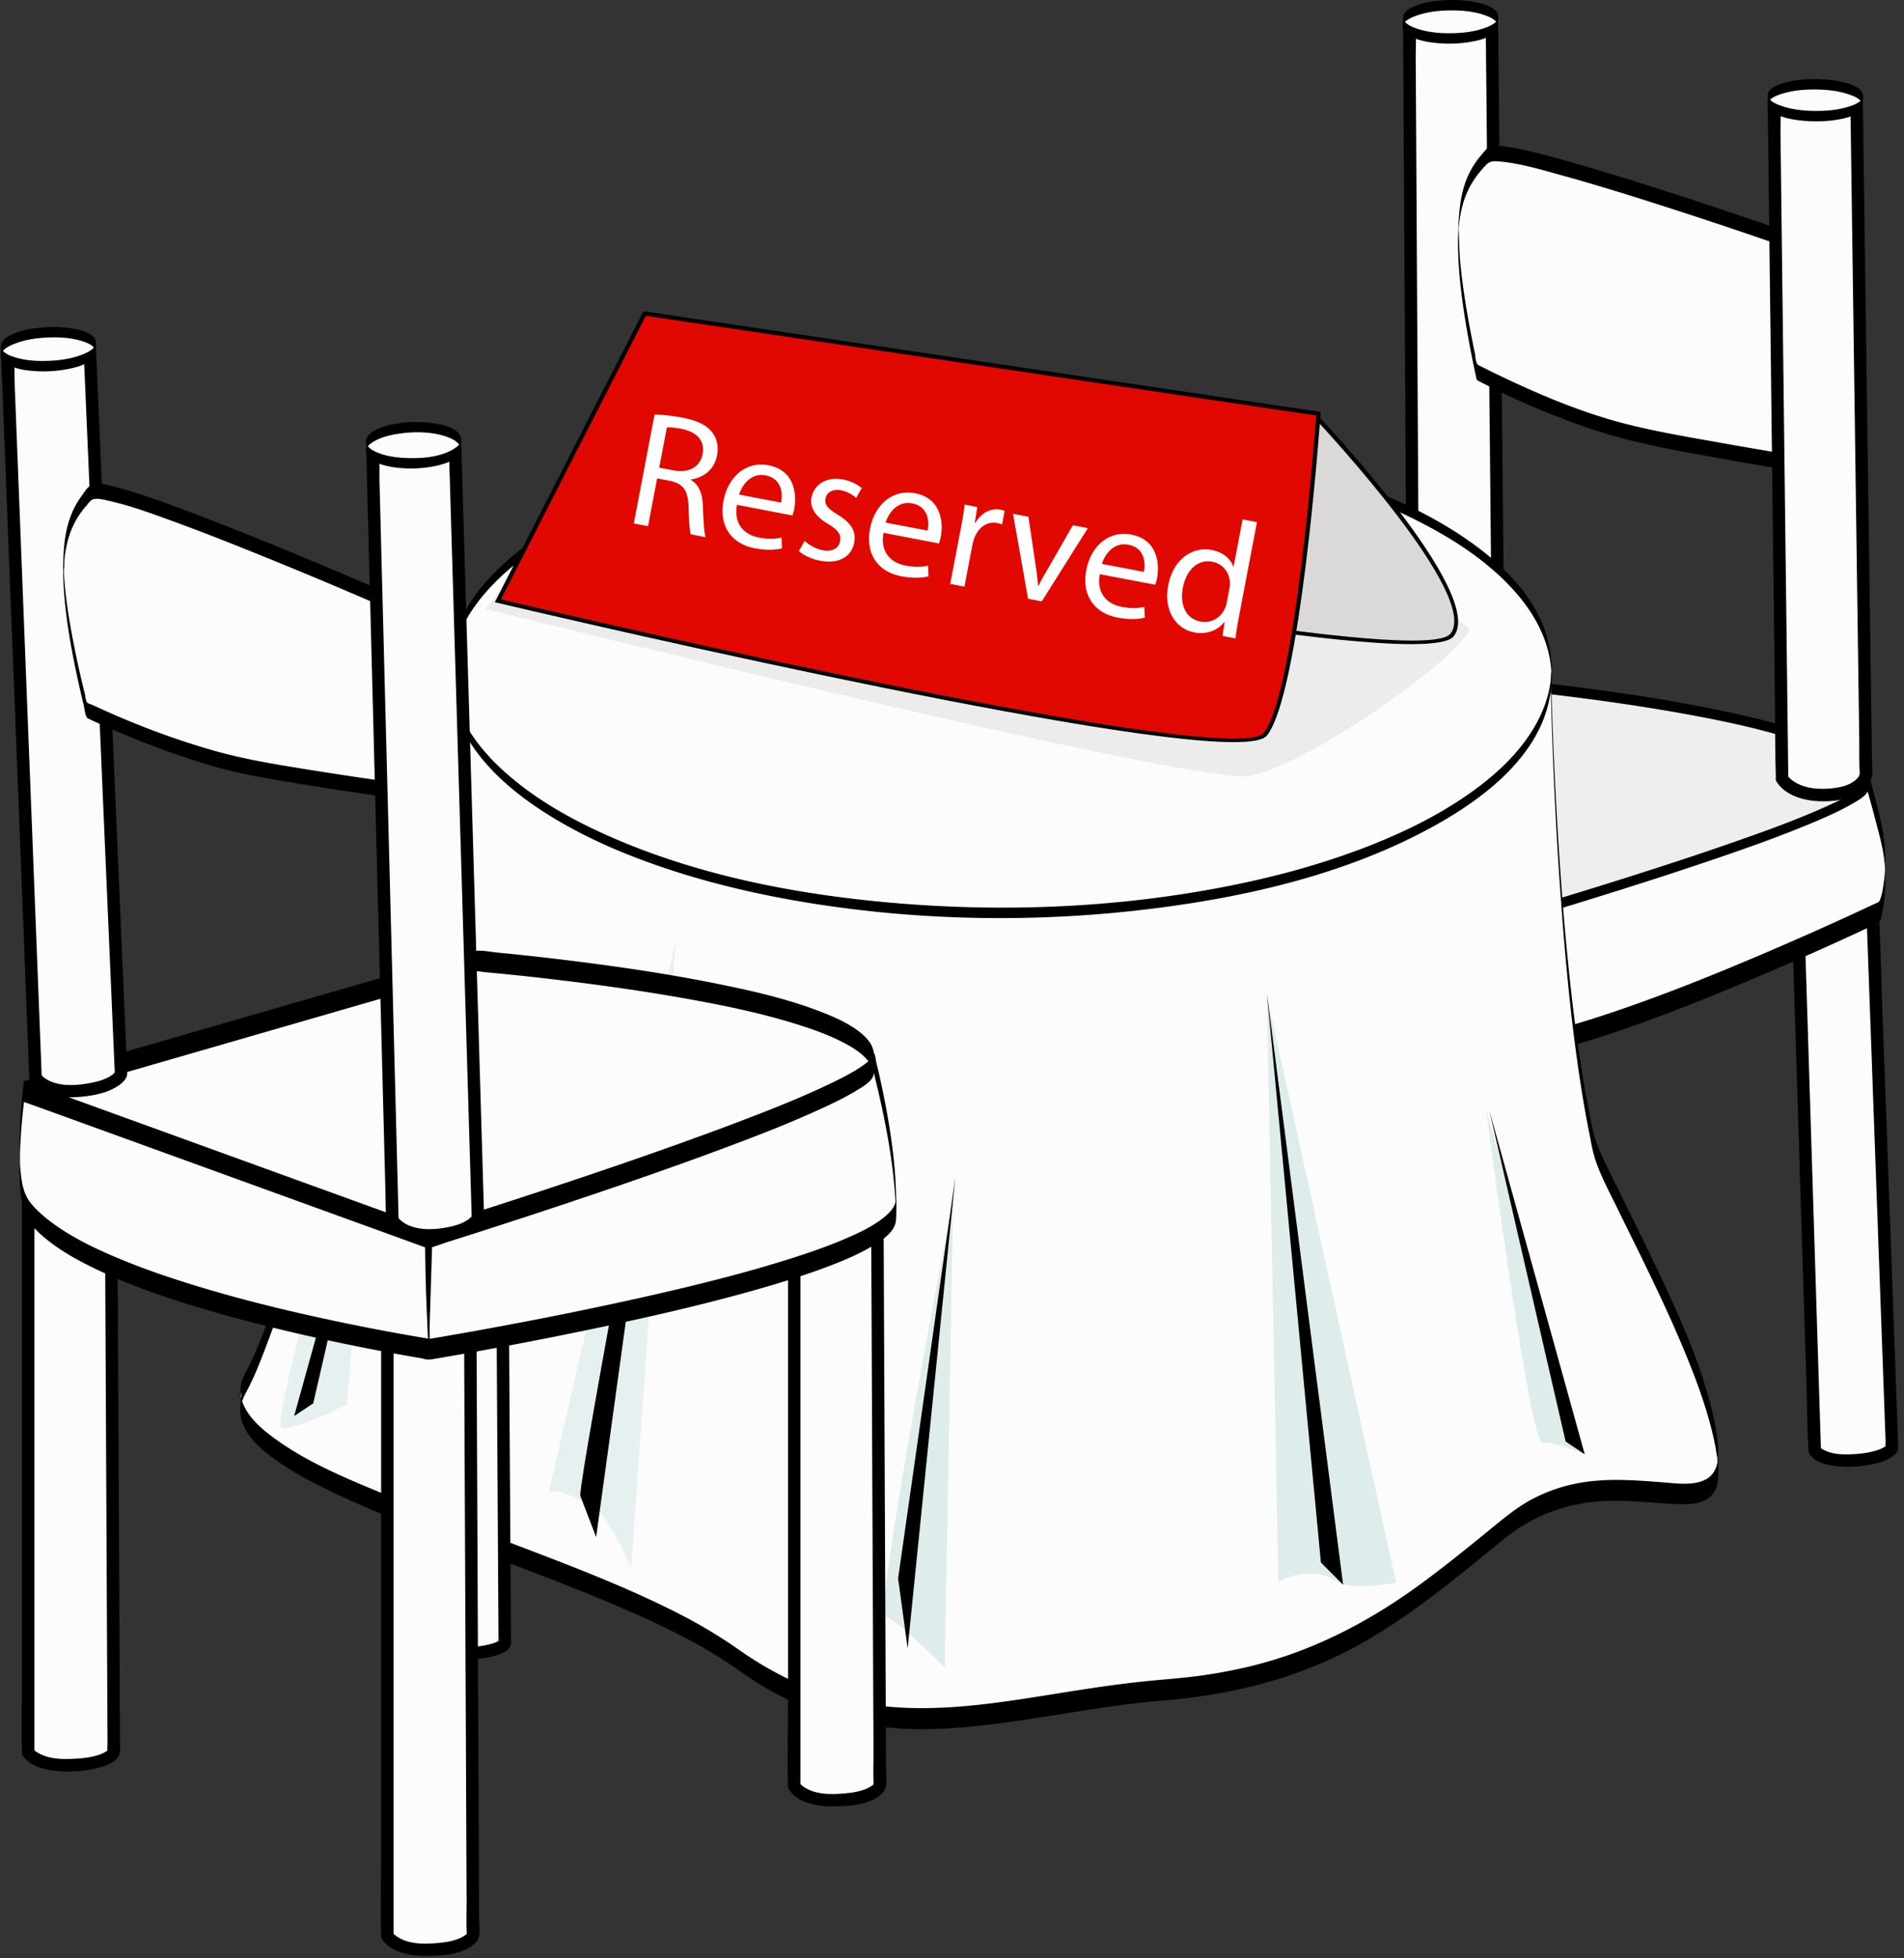 <svg xmlns="http://www.w3.org/2000/svg" width="284" height="292" fill="none"><rect width="100%" height="100%" fill="#333333" stroke="none"/><path fill="#FCFCFC" d="M270.685 216.31s1.27 1.687 5.541 1.451c5.256-.289 5.988-1.813 5.988-1.813l-2.862-78.884-11.131.598 2.462 78.648h.002Z"/><path fill="#000" d="M270.029 216.967c1.043 1.35 3.337 1.672 4.884 1.737a17.69 17.69 0 0 0 4.977-.514c.83-.207 1.688-.505 2.386-1.013.496-.362.861-.752.866-1.386.003-.452-.033-.907-.05-1.359l-.581-15.977c-.302-8.372-.608-16.744-.911-25.113l-.869-23.976c-.146-4.036-.199-8.089-.44-12.122a3.49 3.49 0 0 1-.006-.174c-.016-.482-.412-.957-.928-.929l-11.13.598c-.488.025-.945.404-.928.929.081 2.616.162 5.231.246 7.844.197 6.253.393 12.506.586 18.759l.71 22.685c.204 6.562.409 13.121.616 19.683.099 3.177.104 6.373.3 9.548 0 .042 0 .087.003.129.037 1.192 1.896 1.198 1.856 0-.081-2.616-.162-5.232-.246-7.845-.197-6.253-.393-12.506-.586-18.759l-.71-22.685c-.204-6.561-.409-13.12-.617-19.682l-.201-6.449c-.031-1 .07-2.111-.099-3.099-.005-.042 0-.087-.002-.129l-.928.929 11.13-.598-.928-.929.351 9.638c.269 7.448.541 14.897.81 22.343.306 8.4.608 16.802.914 25.202.222 6.085.44 12.167.662 18.251l.084 2.285c.011.328-.051.777.039 1.097.014.045.168-.446.174-.449-.056.037-.095.112-.152.155-.193.143.127-.065-.117.089a4.71 4.71 0 0 1-.909.455c-1.329.491-2.789.646-4.197.707-1.287.056-2.689-.003-3.875-.569-.485-.233-.602-.27-.872-.618-.308-.401-.986-.32-1.312 0-.395.387-.305.921 0 1.314v-.003Z"/><path fill="#FCFCFC" d="M278.418 115.906s2.473 8.535 2.686 11.232c.474 6.012-.791 8.86-.791 8.86s-56.915 27.165-61.922 19.104c-5.008-8.06-8.7-20.294-8.7-20.294l68.727-18.902Z"/><path fill="#000" d="M278.418 117.456a178.7 178.7 0 0 1 1.242 4.518c.566 2.164 1.217 4.384 1.438 6.618.048.491.059.985.087 1.476.068 1.151.059-1.788 0-.73-.011.186-.017.368-.028.553a21.451 21.451 0 0 1-.246 2.232c-.115.682-.23 1.445-.508 2.085-.135.311-.252.314-.572.466a486.668 486.668 0 0 1-14.588 6.573c-7.959 3.438-16.003 6.724-24.215 9.517-3.684 1.251-7.41 2.419-11.204 3.283-2.672.609-5.529 1.207-8.285.946-.844-.079-1.744-.25-2.456-.735-.35-.239-.589-.539-.81-.896-.844-1.364-1.604-2.784-2.319-4.218-2.397-4.81-4.34-9.87-5.98-14.987-.095-.3-.194-.6-.283-.901v3.099c2.282-.629 4.564-1.255 6.844-1.883 5.478-1.507 10.956-3.015 16.435-4.519 6.6-1.816 13.2-3.632 19.8-5.445 5.728-1.574 11.456-3.151 17.184-4.726l5.663-1.557c.583-.16 1.169-.32 1.752-.483.25-.068.71-.104.926-.256.028-.019.087-.025.123-.033.079-.023.017-1.418.017-1.549 0-.127-.073-1.533-.017-1.55-2.282.629-4.564 1.255-6.844 1.884-5.478 1.507-10.957 3.014-16.435 4.518-6.6 1.816-13.2 3.632-19.8 5.445-5.728 1.574-11.456 3.151-17.184 4.726l-5.663 1.558-1.753.482c-.249.068-.709.104-.925.256-.028.019-.087.025-.123.033-.107.028-.076 2.843 0 3.099 1.219 4.033 2.722 8.007 4.399 11.871a80.383 80.383 0 0 0 2.181 4.642c.667 1.303 1.329 2.714 2.198 3.896.465.634 1.2.963 1.946 1.145 2.47.609 5.257.079 7.702-.401 3.785-.744 7.5-1.861 11.161-3.062 8.425-2.768 16.665-6.11 24.813-9.607a485.476 485.476 0 0 0 15.591-6.997c.233-.109.522-.188.668-.384.317-.43.39-1.305.485-1.808.252-1.299.35-2.627.376-3.948.061-3.031.047-6.004-.609-8.97-.519-2.344-1.144-4.665-1.789-6.974-.131-.469-.263-.938-.398-1.406.124.421-.017 1.105-.017 1.549 0 .468-.117 1.094.017 1.549l.003.006Z"/><path fill="#EFEEED" d="M278.732 116.697c.715 5.257-69.857 24.998-69.857 24.998l-56.899-20.726 67.329-19.461s58.003 4.746 59.424 15.189h.003Z"/><path fill="#000" d="M278.732 117.472c.003.037.065-1.468 0-1.367-.017.026-.005.07-.022.096-.037.056-.051.137-.082.199a1.931 1.931 0 0 1-.316.429c-.334.368-.749.663-1.158.938-1.363.915-2.866 1.625-4.355 2.304-4.724 2.153-9.636 3.907-14.534 5.613-6.05 2.108-12.146 4.078-18.261 5.992a1096.354 1096.354 0 0 1-17.354 5.265 1250.394 1250.394 0 0 1-11.557 3.351c-.48.138-.959.272-1.442.407-.213.062-.493.196-.717.202-.396.008-.903-.292-1.273-.427l-11.187-4.075c-5.834-2.124-11.669-4.249-17.501-6.376-5.655-2.06-11.307-4.12-16.962-6.177-3.191-1.162-6.384-2.324-9.575-3.489l-.46-.168v1.549l5.768-1.667 14.085-4.072c5.939-1.715 11.874-3.433 17.812-5.148 5.571-1.61 11.142-3.219 16.711-4.83l11.013-3.182c.605-.174 1.281-.48 1.912-.553.459-.053.998.076 1.455.118 3.886.353 7.769.774 11.644 1.243 6.005.727 11.999 1.575 17.955 2.63 5.865 1.041 11.747 2.237 17.427 4.052 2.204.705 4.402 1.505 6.457 2.58 1.411.738 2.899 1.639 3.839 2.958.339.477.588 1.013.673 1.597-.073-.503.072-1.042 0-1.55-.194-1.335-1.217-2.365-2.246-3.146-1.598-1.212-3.471-2.054-5.327-2.787-5.238-2.065-10.809-3.311-16.315-4.409-6.115-1.218-12.28-2.163-18.46-2.972-4.578-.6-9.165-1.125-13.763-1.569-1.295-.126-2.686-.485-3.953-.117-2.984.861-5.967 1.723-8.95 2.587l-15.759 4.555c-5.998 1.735-11.995 3.466-17.995 5.201l-15.398 4.451-8.206 2.371-.381.11c-.034.008-.043 1.535 0 1.549l6.936 2.526 16.09 5.86c6.054 2.206 12.11 4.412 18.163 6.615l13.127 4.782 1.69.615c.247.09.561.272.828.3.356.04.818-.188 1.16-.286 3.415-.965 6.822-1.951 10.228-2.947 5.636-1.65 11.263-3.337 16.876-5.074 6.26-1.937 12.502-3.929 18.703-6.045 5.221-1.783 10.441-3.621 15.51-5.804 1.702-.733 3.404-1.502 5.008-2.436.782-.458 1.94-1.056 2.347-1.928.263-.565.162-1.412.092-2.002.059.508-.059 1.039 0 1.55v.008Z"/><path fill="#FCFCFC" d="M210.824 110.071s1.359 2.313 6.089 2.13c5.821-.224 6.673-2.256 6.673-2.256L222.54 3.569l-12.325.457.611 106.045h-.002Z"/><path fill="#000" d="M210.005 110.512c1.41 2.343 4.881 2.731 7.301 2.596 1.8-.101 3.684-.345 5.313-1.167.644-.326 1.334-.795 1.713-1.432.227-.384.176-.777.171-1.201-.009-.786-.017-1.572-.023-2.358-.031-3.025-.059-6.048-.089-9.073-.045-4.493-.09-8.987-.132-13.483l-.16-16.23-.171-17.322c-.056-5.56-.109-11.122-.165-16.682l-.143-14.54c-.034-3.556-.071-7.11-.104-10.665-.017-1.71-.006-3.421-.051-5.128v-.222c-.005-.474-.375-.98-.897-.96l-12.325.458c-.485.017-.962.368-.959.898l.017 2.82c.014 2.577.031 5.15.045 7.727.022 3.792.045 7.583.064 11.378l.082 13.954c.028 5.071.059 10.14.087 15.211.03 5.145.058 10.29.089 15.434.028 4.773.056 9.547.082 14.321.022 4.056.047 8.111.07 12.166l.05 8.709c.009 1.384-.014 2.77.025 4.154v.18c.006 1.192 1.862 1.26 1.856.061l-.016-2.82c-.014-2.577-.031-5.15-.045-7.727-.023-3.791-.045-7.583-.065-11.377-.028-4.65-.053-9.301-.081-13.954-.028-5.072-.059-10.14-.087-15.212-.031-5.144-.059-10.289-.09-15.433-.028-4.774-.056-9.548-.081-14.322-.022-4.055-.048-8.11-.07-12.166l-.051-8.709c-.008-1.358.121-2.798-.025-4.154-.005-.058 0-.12 0-.18l-.959.899 12.326-.458-.898-.96.034 3.405c.031 3.053.059 6.11.09 9.163.045 4.451.087 8.903.131 13.354.054 5.324.104 10.645.157 15.969l.169 17.016.162 16.489.143 14.391c.037 3.573.07 7.149.107 10.721l.053 5.482c0 .067-.039.308.003.367.028.039.148-.57.101-.365-.011.051-.182.244-.076.115.081-.101-.205.191-.277.256-.199.168-.721.457-1.133.623-.76.303-1.581.466-2.389.584-1.904.28-4.085.378-5.874-.461-.437-.205-.83-.466-1.102-.729-.106-.104-.199-.214-.294-.326-.081-.095.132.208.031.042-.614-1.021-2.251-.146-1.635.884l-.005-.011Z"/><path fill="#FCFCFC" d="M216.399 5.72c3.928-.04 7.101-1.183 7.087-2.552-.015-1.368-3.211-2.444-7.139-2.403-3.928.041-7.101 1.184-7.086 2.552.014 1.369 3.21 2.445 7.138 2.404Z"/><path fill="#000" d="M209.234 4.097c.047.81.939 1.268 1.592 1.543 1.169.491 2.468.699 3.724.8 1.598.13 3.224.076 4.805-.196 1.096-.188 2.274-.466 3.219-1.078.729-.472.877-.954.908-1.777.028-.788.121-1.395-.538-1.939-.822-.676-1.988-.957-3.006-1.15-1.511-.29-3.07-.354-4.606-.259-1.506.093-3.081.32-4.472.935-.735.325-1.542.797-1.584 1.68-.017.354-.028.708-.039 1.059 0 .07-.012.556 0 .278.044-.957 1.519-1.485 2.243-1.73 1.589-.535 3.311-.706 4.979-.712 1.668-.006 3.336.149 4.901.676.779.264 2.035.75 2.094 1.732l.045-1.443c-.045.958-1.52 1.485-2.243 1.73-1.59.535-3.311.707-4.979.712-1.668.006-3.337-.149-4.901-.676-.78-.264-2.036-.75-2.095-1.732.031.511-.081 1.033-.05 1.55l.003-.003Z"/><path fill="#FCFCFC" d="M265.036 35.207s-40.878-14.215-43-12.105c-2.123 2.11-4.674 5.016-4.523 12.99.152 7.972 2.804 19.42 2.804 19.42s10.074 5.383 21.218 8.614c5.314 1.54 24.435 4.675 24.435 4.675l-.937-33.588.003-.006Z"/><path fill="#000" d="M265.075 34.045a755.156 755.156 0 0 0-16.693-5.57c-4.444-1.43-8.899-2.821-13.388-4.101-3.373-.963-6.793-1.97-10.27-2.492-.701-.104-1.774-.365-2.459-.056-.507.23-.956.89-1.312 1.3a12.629 12.629 0 0 0-1.721 2.539c-1.422 2.804-1.635 5.95-1.73 9.04-.107 3.5.193 6.971.67 10.437.409 2.972.937 5.928 1.536 8.869.16.786.326 1.569.502 2.352.07.317.073.309.362.46 5.232 2.725 10.71 5.05 16.281 6.977 5.016 1.735 10.124 2.782 15.331 3.752 4.332.806 8.672 1.561 13.018 2.282.243.04.487.082.731.12-.028-.005.084-2.079.079-2.28-.107-3.776-.21-7.548-.317-11.322l-.505-18.13c-.039-1.381-.075-2.76-.115-4.14.017.553-.101 1.535-.081 2.24.107 3.774.21 7.546.317 11.321l.505 18.13.114 4.14c.026-.76.054-1.521.079-2.282a727.84 727.84 0 0 1-9.533-1.636c-4.69-.836-9.429-1.622-14.046-2.807-6.564-1.684-12.953-4.395-19.049-7.328a106.91 106.91 0 0 1-2.408-1.195c-.205-.107-.51-.2-.631-.385-.255-.39-.269-1.215-.364-1.664-.247-1.173-.48-2.346-.701-3.525-.603-3.222-1.119-6.466-1.444-9.73-.18-1.81-.166-3.615-.286-5.422.073 1.097.003.334.031.042a20.224 20.224 0 0 1 .269-1.988c.14-.763.328-1.52.577-2.256.668-1.984 1.8-3.673 3.255-5.158.586-.598 1.158-.57 1.974-.5 3.07.267 6.135 1.196 9.093 2.007 4.351 1.193 8.666 2.52 12.967 3.881a749.738 749.738 0 0 1 18.959 6.284l.325.113c-.202-.07.311-2.243.078-2.322v.003Z"/><path fill="#FCFCFC" d="M265.821 116.122s1.511 2.52 6.244 2.425c5.823-.118 6.266-2.958 6.266-2.958l-1.396-100.236-12.331.23 1.217 100.539Z"/><path fill="#000" d="M265.002 116.563c1.27 2.071 4.119 2.832 6.37 2.908 2.546.084 6.236-.362 7.576-2.928.516-.987.292-2.222.275-3.294l-.115-8.232-.177-12.587-.213-15.333-.23-16.468-.221-15.995-.194-13.909-.143-10.218c-.022-1.637-.019-3.279-.067-4.915 0-.07 0-.14-.003-.21-.005-.483-.376-.968-.897-.96-4.11.076-8.22.151-12.331.23-.485.009-.964.373-.959.898.04 3.346.082 6.688.121 10.034.098 8.026.193 16.056.292 24.082.117 9.677.232 19.354.35 29.031l.303 25.071c.047 4.047.008 8.108.146 12.155v.166c.014 1.193 1.87 1.26 1.856.061-.04-3.345-.082-6.687-.121-10.033-.098-8.027-.193-16.056-.291-24.083-.118-9.677-.233-19.354-.351-29.03l-.303-25.071-.101-8.252c-.014-1.268.115-2.64-.047-3.904-.006-.053 0-.112 0-.165l-.959.898c4.11-.076 8.22-.152 12.331-.23l-.898-.96c.014 1.089.031 2.175.045 3.264.042 2.925.081 5.849.124 8.773l.176 12.764c.07 5.078.14 10.157.213 15.234.076 5.395.152 10.789.225 16.183l.218 15.613.188 13.519c.045 3.3.093 6.603.137 9.904.023 1.586-.036 3.194.068 4.777.003.056.003.364.022.084.023-.306-.129.297-.07.171.056-.115-.132.211-.179.283-.096.141-.101.149-.312.346-.964.906-2.444 1.204-3.72 1.322-1.775.165-3.732.056-5.305-.873-.401-.239-.681-.444-.975-.755-.087-.093-.166-.191-.25-.286-.092-.11.126.199.025.033-.622-1.016-2.259-.14-1.634.884l.005.003Z"/><path fill="#FCFCFC" d="M277.888 15c.01-1.312-3.166-2.399-7.095-2.428-3.928-.03-7.12 1.009-7.13 2.32-.01 1.312 3.167 2.399 7.095 2.428 3.928.03 7.121-1.01 7.13-2.32Z"/><path fill="#000" d="M263.634 15.665c.037.766.883 1.204 1.497 1.473 1.186.52 2.51.741 3.791.865 1.559.148 3.143.126 4.693-.09 1.133-.16 2.353-.401 3.348-.996.648-.388.886-.795.917-1.527.033-.789.179-1.496-.474-2.055-.791-.676-1.937-.965-2.93-1.173-1.458-.306-2.963-.401-4.452-.356-1.489.045-3.135.222-4.581.766-.701.264-1.705.705-1.758 1.572-.028.466-.023 1.128-.045 1.493.061-.994 1.502-1.457 2.271-1.693 1.603-.488 3.322-.623 4.988-.6 1.64.022 3.33.196 4.889.73.752.258 2.024.735 2.069 1.695l.048-1.521c-.062.993-1.503 1.456-2.271 1.692-1.604.488-3.322.623-4.988.6-1.64-.022-3.331-.196-4.889-.73-.752-.257-2.025-.735-2.07-1.694.026.513-.075 1.033-.05 1.549h-.003Z"/><path fill="#FCFCFC" d="M231.318 100.72s.791 45.881 6.48 70.085c1.214 5.164 18.016 33.223 18.49 46.987.393 11.422-16.595-2.375-31.769 9.966-15.173 12.34-26.551 22.306-50.733 24.206-24.182 1.897-42.198 10.917-64.008-4.746-21.81-15.663-81.238-26.738-73.177-40.975 3.563-6.295 7.853-22.585 17.702-44.93 14.224-32.275 9.956-59.802 9.956-59.802l167.057-.791h.002Z"/><path fill="#000" d="M231.31 102.056c.059 3.412.177 6.825.308 10.235a628.04 628.04 0 0 0 1.324 23.437c.684 9.009 1.559 18.024 2.989 26.952.322 2.02.678 4.038 1.079 6.048.283 1.411.51 2.879.967 4.246.769 2.301 1.94 4.493 3.006 6.666 3.586 7.319 7.292 14.585 10.396 22.129 1.534 3.724 2.952 7.524 3.934 11.437.406 1.619.74 3.267.894 4.931.034.362.053.724.073 1.086-.177-3.233.135-2.422-.112-1.156-.115.589-.325 1.17-.696 1.647-1.592 2.06-5.181 1.485-7.407 1.316-4.172-.32-8.344-.662-12.493.09a24.131 24.131 0 0 0-7.071 2.436c-2.333 1.244-4.326 2.939-6.367 4.6-3.553 2.894-7.111 5.784-10.826 8.465-7.471 5.385-15.619 9.576-24.597 11.782a75.545 75.545 0 0 1-7.898 1.484c-2.859.387-5.742.559-8.61.867-5.316.57-10.587 1.465-15.866 2.296-9.634 1.513-19.517 2.711-29.089.154-5.357-1.431-10.354-3.94-14.887-7.114a75.075 75.075 0 0 0-8.636-5.234c-7.012-3.626-14.391-6.525-21.754-9.349-7.573-2.905-15.204-5.655-22.704-8.745-5.745-2.369-11.762-4.841-16.758-8.613-1.59-1.199-3.19-2.622-4.074-4.443a5.873 5.873 0 0 1-.42-1.134c-.376-1.476.258-1.889-.146 1.583.098-.85.325-1.597.737-2.352 1.307-2.397 2.291-4.948 3.25-7.499 1.452-3.862 2.81-7.76 4.214-11.639 1.856-5.119 3.77-10.218 5.803-15.27 2.434-6.045 5.232-11.945 7.467-18.066a124.625 124.625 0 0 0 7.093-32.003c.586-6.822.704-13.783.13-20.611a39.02 39.02 0 0 0-.3-2.742v3.099c1.493-.009 2.988-.014 4.485-.023l12.154-.059 18.025-.084 21.922-.104c8.002-.036 16.004-.076 24.006-.112l24.227-.115 22.592-.107c6.364-.031 12.732-.059 19.096-.09l13.772-.064 4.267-.02c.735-.003 1.5.056 2.232-.011.092-.008.188 0 .277 0 .029 0 .02-3.098 0-3.098l-4.485.022-12.155.059-18.025.084-21.922.104c-8.002.037-16.003.076-24.005.112l-24.227.115c-7.531.037-15.062.07-22.592.107-6.365.03-12.732.059-19.096.09l-13.772.064-4.267.02c-.735.003-1.5-.056-2.232.011-.093.009-.188 0-.278 0-.011 0-.042 2.832 0 3.099.149.962.233 1.939.314 2.913.096 1.173.163 2.349.208 3.525a85.6 85.6 0 0 1 .058 2.248c.006.48-.061.269.003-.023-.07.32-.008.733-.014 1.058-.196 9.826-1.676 19.641-4.23 29.124a126.538 126.538 0 0 1-6.36 18.001 370.087 370.087 0 0 0-7.02 17.151c-1.76 4.614-3.432 9.261-5.097 13.909-1.194 3.331-2.366 6.68-3.729 9.946-.477 1.143-.978 2.279-1.564 3.371-.415.772-.805 1.518-.928 2.4-.113.808-.062 1.644-.062 2.455 0 .699-.034 1.415.084 2.108.137.811.474 1.574.908 2.265 1.144 1.816 2.897 3.216 4.638 4.423 2.42 1.675 5.038 3.053 7.685 4.333 6.838 3.304 13.982 5.961 21.078 8.644 7.699 2.911 15.429 5.757 22.982 9.037 3.437 1.494 6.838 3.074 10.133 4.861a69.56 69.56 0 0 1 4.292 2.518c1.859 1.19 3.614 2.526 5.495 3.685 4.542 2.795 9.513 4.855 14.748 5.905 4.749.951 9.617 1.066 14.439.727 10.475-.744 20.736-3.253 31.205-4.104 10.099-.822 19.896-3.23 28.828-8.11 7.985-4.362 14.958-10.264 21.992-15.975 4.049-3.287 8.832-5.175 14.025-5.596 3.936-.318 7.814.249 11.736.398 2.333.087 5.257-.039 5.98-2.742.216-.803.213-1.642.216-2.47.009-1.178.028-2.363-.059-3.539-.12-1.633-.42-3.25-.799-4.838-1.923-8.086-5.557-15.784-9.131-23.247-1.669-3.483-3.401-6.937-5.103-10.404-1.11-2.259-2.308-4.529-3.157-6.906-.463-1.3-.684-2.695-.959-4.042a150.942 150.942 0 0 1-1.091-6.009c-.712-4.383-1.278-8.79-1.76-13.204-.976-8.894-1.629-17.825-2.117-26.758a656.097 656.097 0 0 1-.746-18.181 263.17 263.17 0 0 1-.059-2.534c-.011-.59-.02.502-.022.556-.006.707-.006 1.414.005 2.119l.003-.014Z"/><path fill="#C2DBDC" d="m221.677 165.584 14.699 51.259s-4.424-1.897-6.322-1.74c-1.895.157-8.377-49.519-8.377-49.519Z" opacity=".51"/><path fill="#C2DBDC" d="m56.202 156.25-4.455 53.142s-7.94 4.022-9.771 3.497c-1.828-.528 14.223-56.639 14.223-56.639h.003Z" opacity=".36"/><path fill="#C2DBDC" d="m188.963 148.499 19.281 87.488s-6.751 1.336-8.851-.211c-3.132-2.304-8.835-.581-8.692.528l-1.738-87.805Z" opacity=".51"/><path fill="#C2DBDC" d="m100.772 140.43-6.64 93.342s-2.957-6.996-5.057-8.543c-3.132-2.304-7.413-3.64-7.27-2.531l18.967-82.268Z" opacity=".36"/><path fill="#C2DBDC" d="m142.18 178.716-1.264 69.928s-7.021-7.067-8.852-7.595c-1.828-.527 10.116-62.333 10.116-62.333Z" opacity=".51"/><path fill="#000" d="m233.531 214.946-11.378-49.362 14.224 51.259-2.846-1.897ZM46.72 209.249l11.377-49.359-14.223 51.259 2.845-1.9Zm153.62 27.055-11.377-88.28 8.061 84.957 3.316 3.323Zm-66.378-.949 8.535-59.804-7.113 70.245-1.422-10.441Zm-47.416-12.34c0-3.797 13.593-75.308 13.593-75.308l-11.22 81.477-2.373-6.169Z"/><path fill="#FCFCFC" d="M62.53 245.108s1.345 1.572 6.078 1.479c5.82-.112 6.684-1.479 6.684-1.479l-.443-71.929-12.328.228.008 71.701Z"/><path fill="#000" d="M61.873 245.764c.878 1.002 2.552 1.381 3.788 1.566 1.683.253 3.393.228 5.08.076 1.15-.104 2.333-.255 3.43-.631.782-.27 1.95-.707 2.046-1.673.026-.255-.003-.528-.005-.783l-.085-13.772-.142-23.184c-.045-7.502-.093-15.004-.138-22.509-.022-3.831.076-7.684-.07-11.512v-.166c-.003-.497-.423-.937-.928-.929l-12.328.228a.942.942 0 0 0-.928.928v62.861c0 2.897-.112 5.821 0 8.715v.126c0 1.195 1.856 1.198 1.856 0v-68.78c0-.904.115-1.897 0-2.795-.005-.042 0-.084 0-.127l-.928.929 12.328-.227-.928-.929c.02 3.048.036 6.096.056 9.144.042 7.013.087 14.027.129 21.038a1525935.258 1525935.258 0 0 1 .241 39.398l.011 1.762c0 .39-.143.949.124.129.098-.303.106-.202.075-.109-.016.048-.193.126-.039.042.154-.084-.073.048-.118.073-.129.067-.252.143-.387.205-.569.261-1.657.491-2.439.598-2.41.331-5.517.583-7.763-.584-.126-.065-.645-.413-.438-.253a1.266 1.266 0 0 1-.185-.168c-.79-.901-2.1.418-1.312 1.313h-.003Z"/><path fill="#FCFCFC" d="M57.788 288.662s1.346 2.192 6.079 2.063c5.82-.157 6.684-2.063 6.684-2.063l-.443-100.297-12.328.317.008 99.98Z"/><path fill="#000" d="M56.986 289.131c1.273 2.029 4.313 2.526 6.472 2.529 2.355 0 5.93-.177 7.623-2.155.706-.826.39-2.397.384-3.394-.011-2.778-.025-5.559-.037-8.338-.02-4.224-.036-8.447-.056-12.671l-.067-15.296-.073-16.39c-.022-5.324-.047-10.645-.07-15.969-.02-4.603-.04-9.208-.062-13.811l-.044-10.149c-.009-1.633.025-3.275-.023-4.908v-.211c0-.494-.423-.943-.928-.929-4.11.107-8.218.211-12.328.317-.502.014-.928.416-.928.929v87.719c0 4.024-.134 8.074 0 12.096v.165c0 1.196 1.856 1.199 1.856 0v-95.893c0-1.277.143-2.65 0-3.921-.005-.053 0-.112 0-.166l-.928.929c4.11-.106 8.218-.21 12.328-.317l-.928-.929c.006 1.086.008 2.173.014 3.259.014 2.904.025 5.806.04 8.711l.055 12.736.068 15.214c.022 5.367.047 10.733.07 16.099.022 5.209.045 10.418.07 15.624l.059 13.558c.014 3.312.028 6.626.045 9.938.008 1.625-.076 3.281.022 4.903.003.056-.028.202 0 .253.022.036.174-.621.107-.43-.068.191-.006.014 0 .006-.29.292-.25.266-.547.449-1.16.71-2.633.926-3.965 1.038-1.802.152-3.813.194-5.47-.659-.409-.211-.698-.402-.959-.657-.084-.081-.16-.171-.238-.258-.095-.104.137.202.04.045-.634-1.011-2.244-.079-1.604.937l.002-.003Z"/><path fill="#FCFCFC" d="M4.212 261.347s1.346 1.97 6.079 1.852c5.82-.143 6.684-1.852 6.684-1.852l-.443-90.065-12.328.284.008 89.781Z"/><path fill="#000" d="M3.41 261.815c1.178 1.681 3.673 2.17 5.56 2.29 1.85.121 3.824-.033 5.627-.485.928-.233 1.884-.578 2.63-1.196.923-.763.673-1.877.668-2.961-.031-6.168-.062-12.334-.09-18.503-.048-9.531-.093-19.059-.14-28.59l-.135-27.165c-.023-4.569.076-9.157-.067-13.726v-.2c0-.494-.424-.94-.928-.929-4.11.096-8.218.188-12.328.284a.942.942 0 0 0-.928.929v78.701c0 3.634-.124 7.294 0 10.928v.155c0 1.195 1.856 1.198 1.856 0v-86.111c0-1.145.129-2.377 0-3.519-.006-.05 0-.104 0-.154l-.928.929c4.11-.096 8.217-.188 12.328-.284l-.928-.929c.016 3.649.036 7.294.053 10.943.042 8.464.084 16.932.123 25.396.048 9.571.093 19.141.14 28.711.034 6.96.068 13.921.104 20.881.006.889.009 1.779.014 2.669 0 .432-.064.926.006 1.353.061.378.134-.559.09-.298.036-.208.168-.137.014-.031-.05.034-.315.264-.101.104a4.088 4.088 0 0 1-.847.477c-1.433.601-3.087.727-4.62.78-1.534.054-3.23-.025-4.638-.749a6.494 6.494 0 0 1-.488-.283c-.238-.152-.146-.09-.28-.214-.112-.104-.407-.485-.163-.14-.681-.974-2.29-.045-1.604.937Z"/><path fill="#FCFCFC" d="M118.481 266.356s1.345 2.192 6.078 2.063c5.821-.158 6.684-2.063 6.684-2.063l-.443-100.297-12.328.317.009 99.98Z"/><path fill="#000" d="M117.679 266.825c1.273 2.029 4.312 2.526 6.471 2.528 2.355 0 5.929-.176 7.623-2.155.706-.825.39-2.397.384-3.393l-.036-8.338-.057-12.672-.067-15.296c-.025-5.464-.047-10.925-.073-16.39-.022-5.324-.047-10.645-.07-15.969-.019-4.603-.039-9.208-.061-13.811-.014-3.382-.031-6.764-.045-10.148-.009-1.634.025-3.275-.023-4.909v-.21c0-.494-.423-.943-.928-.929-4.11.106-8.217.21-12.328.317-.502.014-.928.415-.928.929v87.718c0 4.025-.134 8.074 0 12.096v.166c0 1.195 1.856 1.198 1.856 0v-95.894c0-1.277.143-2.649 0-3.921-.005-.053 0-.112 0-.165l-.928.929c4.111-.107 8.218-.211 12.328-.317l-.928-.929c.006 1.086.009 2.172.014 3.258l.039 8.711.057 12.737.067 15.214c.022 5.366.047 10.732.07 16.098.022 5.366.045 10.418.07 15.624l.059 13.558c.014 3.312.028 6.627.045 9.938.008 1.625-.076 3.281.022 4.903.003.057-.028.202 0 .253.023.036.174-.62.107-.429-.065.182-.006.014 0 .005-.289.292-.25.267-.547.449-1.161.71-2.633.926-3.964 1.039-1.803.151-3.814.193-5.471-.66-.409-.21-.698-.401-.958-.657-.084-.081-.16-.171-.239-.258-.095-.104.138.202.04.045-.634-1.01-2.243-.078-1.604.937l.003-.002Z"/><path fill="#FCFCFC" d="M3.57 162.736s-1.817 14.364.631 17.721c9.395 12.871 59.901 20.726 59.901 20.726l.474-17.403L3.57 162.739v-.003Z"/><path fill="#000" d="M3.57 161.187a87.392 87.392 0 0 0-.55 6.404c-.117 2.248-.128 4.502-.106 6.753.017 1.67.067 3.357.359 5.004.213 1.198.566 2.245 1.343 3.188.723.876 1.565 1.648 2.45 2.355 2.235 1.779 4.775 3.166 7.343 4.389 6.348 3.026 13.127 5.15 19.895 7.014 6.444 1.774 12.962 3.261 19.514 4.569 2.269.452 4.542.881 6.822 1.282.726.13 1.452.253 2.181.377.297.05.836.252 1.136.185.039-.009.106.017.148.022v-.056c.143-5.088.28-10.176.42-15.265l.06-2.138c.008-.298.18-2.978-.003-3.043-2.016-.696-4.032-1.392-6.048-2.085l-14.602-5.035-17.598-6.07-15.272-5.268-5.008-1.726-1.559-.539c-.182-.062-.622-.314-.815-.281-.026.006-.076-.025-.104-.036.056.02-.017 1.417-.017 1.549 0 .143-.092 1.513.017 1.549 2.016.696 4.032 1.392 6.047 2.086l14.602 5.034c5.866 2.024 11.73 4.048 17.6 6.071l15.27 5.268 5.008 1.726c.783.269 1.573.615 2.375.819.034.009.07.026.104.037 0-1.013 0-2.029-.003-3.042-.157 5.714-.221 11.439-.468 17.15 0 .034.02.216-.006.239.009-.008.009-.067-.045-.051-.095.028-.303-.047-.4-.064-.68-.11-1.355-.225-2.03-.34a300.131 300.131 0 0 1-7.935-1.482c-8.159-1.63-16.281-3.527-24.247-5.947-4.107-1.246-8.18-2.632-12.134-4.308-3.34-1.414-6.67-3.025-9.594-5.195-1.127-.836-2.204-1.765-3.098-2.851-.996-1.207-1.307-2.658-1.49-4.187a27.455 27.455 0 0 1-.14-1.662c-.03-.556.043-2.571-.05-.446.048-1.072.065-2.144.13-3.214a93.826 93.826 0 0 1 .507-5.644c.129-1.018-.13-2.085 0-3.098l-.009.003Z"/><path fill="#FCFCFC" d="m63.788 184.568.317 16.612s69.541-11.391 69.541-20.883c0-9.492-3.32-21.832-3.32-21.832l-66.538 26.103Z"/><path fill="#000" d="m63.78 185.907.278 14.543.039 2.069c0 .07 0 .14.008.21 2.793-.457 5.577-.957 8.358-1.465a613.846 613.846 0 0 0 19.365-3.842c7.382-1.591 14.748-3.317 22.004-5.416 3.165-.915 6.317-1.903 9.404-3.062 2.363-.887 4.732-1.858 6.905-3.155 1.245-.744 2.798-1.723 3.351-3.149.095-.25.143-.502.159-.766.098-1.552.028-3.146-.028-4.704-.106-2.913-.445-5.815-.894-8.692a121.426 121.426 0 0 0-1.422-7.496c-.19-.861-.389-1.72-.6-2.579-.081-.34-.123-1.075-.342-1.356-.131-.168-.117-.101-.387.006l-1.343.528c-4.474 1.754-8.946 3.511-13.421 5.265-6.793 2.666-13.589 5.332-20.383 7.996-6.505 2.551-13.01 5.102-19.514 7.656-3.667 1.44-7.337 2.879-11.004 4.316-.174.068-.348.135-.519.205-.098.039-.017 1.403-.017 1.549 0 .146.101 1.516.017 1.55 2.537-.997 5.078-1.993 7.615-2.989 5.955-2.338 11.913-4.673 17.868-7.011 6.886-2.7 13.772-5.403 20.655-8.103 5.313-2.085 10.626-4.167 15.939-6.253l3.925-1.54c.068-.026.466-.245.536-.211.089.045.168.646.19.733.177.693.342 1.389.505 2.088 1.192 5.141 2.15 10.381 2.504 15.655.047.712.084 1.425.101 2.141.033 1.384.162-2.251.005-1.653-.017.067-.017.14-.036.21a3.254 3.254 0 0 1-.317.778c-.348.6-.866 1.094-1.399 1.529-1.651 1.345-3.645 2.279-5.585 3.121-2.742 1.19-5.574 2.167-8.42 3.068-6.995 2.217-14.133 3.971-21.285 5.588a576.61 576.61 0 0 1-20.453 4.212 566.058 566.058 0 0 1-12.034 2.147l.008.211-.277-14.544c-.014-.69-.025-1.378-.04-2.068-.01-.59-.019.502-.022.555-.005.708-.008 1.415.006 2.119l-.003.006Z"/><path fill="#FCFCFC" d="M149.265 136.085c45.376 0 82.16-16.027 82.16-35.797 0-19.77-36.784-35.798-82.16-35.798-45.375 0-82.16 16.027-82.16 35.798 0 19.77 36.785 35.797 82.16 35.797Z"/><path fill="#000" d="M67.1 100.493c.016 4.117 1.312 7.863 3.7 11.214 2.891 4.05 6.892 7.23 11.084 9.843 5.355 3.337 11.209 5.84 17.175 7.85 7.141 2.405 14.518 4.1 21.956 5.287 16.853 2.689 34.202 2.9 51.131.767 14.122-1.78 28.578-5.148 41.181-11.976 7.797-4.224 16.707-10.839 17.961-20.328.521-3.954-.04-7.996-1.876-11.546-2.148-4.15-5.616-7.507-9.339-10.255-4.803-3.547-10.22-6.228-15.76-8.408-6.667-2.624-13.612-4.527-20.63-5.939-16.704-3.362-34.017-4.066-50.974-2.557-14.719 1.314-29.697 4.275-43.185 10.497-5.078 2.343-10.018 5.2-14.198 8.95-3.239 2.902-6.093 6.452-7.43 10.648-.578 1.81-.788 3.651-.796 5.546 0 .308-.04.645.005.951-.005-.034.009-.421.009-.542.014-3.794 1.895-7.788 4.267-10.855 3.025-3.918 7.057-6.994 11.268-9.531 5.338-3.217 11.133-5.641 17.038-7.592 7.029-2.321 14.274-3.963 21.58-5.116 16.604-2.622 33.681-2.843 50.361-.792 13.883 1.71 28.031 4.948 40.53 11.42 4.649 2.408 9.146 5.327 12.81 9.102 2.874 2.958 5.254 6.547 6.112 10.634.093.44.168.886.222 1.333.033.275.061.553.081.828l.022.367c.037.519-.033-.087.009-.261-.118.486-.062 1.064-.126 1.566a16.21 16.21 0 0 1-.261 1.454c-.429 1.909-1.197 3.727-2.19 5.405-2.374 4.022-5.932 7.253-9.723 9.91-4.853 3.405-10.259 5.992-15.785 8.1-6.676 2.543-13.609 4.389-20.618 5.751-16.321 3.171-33.188 3.836-49.738 2.388-14.554-1.277-29.338-4.168-42.726-10.191-5.058-2.276-9.981-5.043-14.215-8.658-3.291-2.809-6.246-6.233-7.808-10.319-.64-1.673-1.108-3.713-1.113-5.355 0-.101-.011-.54-.009-.542-.081.25-.005.696-.005.952h.003Z"/><path fill="#FCFCFC" d="M130.326 158.464c.715 5.257-66.538 26.104-66.538 26.104L3.573 162.736l67.328-19.461s58.004 4.746 59.425 15.189Z"/><path fill="#000" d="M130.326 160.014c.006.053.025-2.97 0-2.908-.014.031-.006.07-.022.101-.034.065-.051.143-.084.211a2.005 2.005 0 0 1-.326.454c-.35.396-.785.722-1.214 1.025-1.402.982-2.949 1.762-4.486 2.509-4.825 2.343-9.846 4.285-14.859 6.18-6.082 2.295-12.213 4.456-18.365 6.559a1100.034 1100.034 0 0 1-16.65 5.531c-3.23 1.044-6.466 2.08-9.707 3.093-.348.109-.642.267-.984.196-.92-.193-1.86-.673-2.74-.993l-13.029-4.723-17.873-6.481-16.696-6.053c-3.093-1.12-6.182-2.243-9.275-3.363-.146-.053-.289-.103-.435-.157v3.099c1.924-.556 3.844-1.112 5.768-1.667 4.696-1.359 9.39-2.714 14.086-4.073l17.811-5.147c5.572-1.611 11.142-3.219 16.71-4.83l11.014-3.183c.605-.174 1.28-.48 1.912-.552.46-.054.998.075 1.455.117 3.886.354 7.769.775 11.644 1.244 6.005.727 12 1.574 17.955 2.629 5.865 1.042 11.747 2.237 17.428 4.053 2.203.704 4.401 1.504 6.456 2.579 1.411.738 2.9 1.639 3.839 2.958.339.477.589 1.013.673 1.597-.146-1.007.148-2.085 0-3.098-.194-1.336-1.217-2.366-2.246-3.146-1.598-1.213-3.471-2.055-5.327-2.787-5.237-2.066-10.808-3.312-16.315-4.409-6.115-1.218-12.28-2.164-18.46-2.972a401.808 401.808 0 0 0-13.763-1.569c-1.295-.127-2.686-.486-3.953-.118-2.983.861-5.966 1.723-8.95 2.588-5.254 1.518-10.508 3.036-15.76 4.555-5.996 1.734-11.994 3.466-17.994 5.2-5.133 1.485-10.264 2.967-15.398 4.451-2.736.792-5.47 1.58-8.206 2.372l-.381.109c-.065.02-.084 3.068 0 3.099l6.667 2.416c5.246 1.903 10.491 3.803 15.734 5.706 6.135 2.222 12.267 4.448 18.401 6.671l14.663 5.315 3.92 1.423c.37.135.653.309 1.023.239.906-.171 1.823-.57 2.7-.848A1142.532 1142.532 0 0 0 88.1 178.22c6.27-2.119 12.519-4.294 18.724-6.593 5.313-1.967 10.623-3.994 15.773-6.362 1.769-.814 3.536-1.662 5.196-2.683.821-.506 2.001-1.151 2.436-2.074.067-.144.092-.27.112-.424a14.33 14.33 0 0 0-.008-3.16c.117 1.016-.121 2.076 0 3.098l-.006-.008Z"/><path fill="#FCFCFC" d="M5.3 160.704s1.436 2.302 6.16 1.959c5.81-.421 6.591-2.512 6.591-2.512l-4.656-107.97-12.303.873 4.211 107.647-.003.003Z"/><path fill="#000" d="M4.498 161.173c1.503 2.357 5.067 2.61 7.526 2.371 1.78-.171 3.664-.491 5.234-1.406.595-.348 1.262-.839 1.576-1.476.199-.401.134-.794.115-1.226L18.845 157l-.398-9.248c-.196-4.563-.393-9.124-.592-13.687-.235-5.484-.474-10.968-.71-16.452-.251-5.849-.504-11.698-.756-17.544l-.732-16.966-.633-14.711c-.155-3.596-.312-7.194-.466-10.789-.076-1.729-.12-3.463-.224-5.192-.006-.076-.006-.151-.011-.227-.02-.474-.41-.966-.928-.93-4.102.293-8.201.585-12.303.874-.485.033-.95.398-.928.929.036.96.076 1.922.112 2.882.1 2.613.205 5.228.306 7.841l.451 11.535c.185 4.712.37 9.427.552 14.14l.606 15.492c.205 5.214.406 10.426.611 15.641.19 4.86.381 9.721.57 14.582l.479 12.268.347 8.874c.056 1.403.082 2.809.166 4.21l.008.182c.048 1.193 1.904 1.199 1.856 0-.036-.96-.075-1.922-.112-2.882-.1-2.613-.205-5.229-.305-7.842-.152-3.845-.3-7.69-.452-11.534-.185-4.713-.37-9.428-.552-14.14L4.2 108.814c-.204-5.214-.406-10.426-.611-15.64L3.02 78.59l-.479-12.267-.347-8.874c-.054-1.378.025-2.84-.166-4.21-.008-.059-.005-.123-.008-.182l-.928.929c4.102-.292 8.2-.584 12.303-.873l-.928-.93.148 3.442c.135 3.09.267 6.18.401 9.27.194 4.504.39 9.006.583 13.51l.698 16.166c.25 5.77.5 11.54.746 17.311l.72 16.713.632 14.602.47 10.906.245 5.624c.005.104-.026.298.016.396.06.135.026-.578.104-.387.011.025-.104.174-.118.188.166-.177-.056.053-.157.154-.238.242-.625.477-1.07.688-.716.339-1.5.539-2.272.69-1.943.385-4.208.587-6.081-.219-.443-.19-.88-.463-1.152-.718-.11-.101-.208-.211-.306-.32-.084-.093.137.202.03.036-.641-1.004-2.248-.073-1.603.938h-.003Z"/><path fill="#FCFCFC" d="M7.326 54.585c3.925-.172 7.057-1.438 6.997-2.827-.061-1.389-3.292-2.375-7.217-2.203C3.182 49.727.05 50.993.11 52.382c.061 1.389 3.292 2.375 7.216 2.203Z"/><path fill="#000" d="M.113 53.15c.076.813.973 1.251 1.646 1.512 1.222.474 2.571.64 3.875.693a18.895 18.895 0 0 0 4.67-.365c1.111-.233 2.311-.56 3.239-1.243.679-.5.788-.988.79-1.782 0-.856.051-1.474-.709-2.012-.866-.615-2.018-.854-3.047-1.01-1.57-.24-3.183-.24-4.758-.068-1.47.16-3.011.455-4.332 1.148-.768.401-1.365.898-1.377 1.802-.005.364-.008.73 0 1.094.006.225.009.298.012 0v-.095c0 .076 0 .151-.006.227.118-1.002 1.374-1.532 2.187-1.841 1.57-.595 3.283-.828 4.954-.89 1.671-.061 3.342.04 4.92.525.797.244 2.061.702 2.151 1.687l-.005-1.322v.095c0-.075 0-.151.005-.227-.118 1.002-1.374 1.532-2.187 1.841-1.57.595-3.283.828-4.954.89-1.64.059-3.342-.04-4.92-.525-.797-.244-2.061-.702-2.15-1.687.047.511-.049 1.036 0 1.55l-.004.002Z"/><path fill="#FCFCFC" d="M56.597 89.079S15.663 71.263 13.61 73.443c-2.052 2.181-4.505 5.167-4.087 13.132.417 7.965 3.448 19.317 3.448 19.317s10.248 5.044 21.496 7.901c5.364 1.361 22.337 3.777 22.337 3.777l-.207-28.489v-.002Z"/><path fill="#000" d="M56.597 87.916a747.776 747.776 0 0 0-15.628-6.578c-4.326-1.768-8.67-3.503-13.046-5.142-3.46-1.293-6.944-2.596-10.52-3.544-.97-.258-2.007-.556-3.019-.559-1.088-.002-1.744 1.218-2.316 2.01-1.514 2.093-2.234 4.586-2.48 7.137-.326 3.384-.138 6.865.277 10.232.415 3.368 1.037 6.621 1.75 9.891.271 1.246.557 2.486.86 3.727.132.544.182 1.361.468 1.852.118.202.322.253.552.359.797.376 1.599.741 2.406 1.098a133.996 133.996 0 0 0 8.963 3.584c3.457 1.237 6.982 2.388 10.568 3.193 2.287.514 4.603.913 6.914 1.305 4.536.772 9.087 1.465 13.64 2.128l.818.118c-.02-.003.012-1.625.012-1.749-.023-3.199-.048-6.399-.07-9.598l-.113-15.332-.025-3.559c0-.042.011-.856-.017-.418-.033.525-.008 1.064-.002 1.588.022 3.2.047 6.4.07 9.599.036 5.11.075 10.221.112 15.332l.025 3.559.011-1.749a613.875 613.875 0 0 1-10.135-1.535c-5.033-.803-10.082-1.589-14.986-3-6.095-1.754-12.07-4.033-17.818-6.719-.221-.104-.734-.23-.891-.427-.21-.264-.244-.946-.323-1.263-.622-2.486-1.18-4.99-1.67-7.507-.665-3.396-1.24-6.834-1.439-10.294-.008-.169-.02-.335-.025-.503l-.011-.289c-.017-.626-.017-.595-.003.093.115-.113.078-1.263.09-1.398a18.32 18.32 0 0 1 .398-2.478c.277-1.182.692-2.33 1.278-3.393a13.537 13.537 0 0 1 1.654-2.33c.28-.323.555-.777.982-.906.709-.21 1.67.081 2.36.236 3.28.73 6.477 1.922 9.628 3.073 4.203 1.535 8.37 3.174 12.519 4.852a772.3 772.3 0 0 1 18.188 7.617c-.057-.022.01-1.055.01-1.162 0-.118.085-1.12-.01-1.162l-.006.011Z"/><path fill="#FCFCFC" d="M58.529 181.955s1.41 2.479 6.137 2.209c5.815-.331 6.622-2.54 6.622-2.54L67.88 66.638l-12.314.682 2.967 114.633-.003.002Z"/><path fill="#000" d="M57.727 182.424c1.548 2.661 5.492 2.874 8.145 2.568 1.685-.194 3.504-.542 4.926-1.535.527-.368 1.21-.918 1.382-1.583.092-.357.017-.792.008-1.151-.028-.909-.053-1.816-.08-2.725-.1-3.345-.2-6.688-.298-10.033-.143-4.87-.289-9.736-.432-14.605-.174-5.847-.347-11.69-.519-17.536-.182-6.188-.367-12.379-.55-18.568-.176-5.975-.352-11.95-.532-17.925l-.462-15.59c-.113-3.803-.225-7.606-.34-11.412-.053-1.818-.078-3.64-.162-5.456l-.009-.238c-.014-.48-.415-.957-.928-.93l-12.314.683c-.49.028-.942.404-.928.929.026 1.021.054 2.043.079 3.067.073 2.781.143 5.563.216 8.344l.32 12.343c.128 5.018.26 10.039.39 15.057.142 5.473.282 10.943.425 16.416.143 5.472.286 11.1.432 16.648.135 5.175.27 10.351.4 15.526.113 4.375.228 8.748.34 13.123l.244 9.439c.04 1.49.042 2.986.115 4.473l.006.194c.03 1.193 1.887 1.198 1.856 0l-.079-3.068-.216-8.343-.32-12.344c-.128-5.018-.26-10.039-.389-15.057l-.426-16.415c-.143-5.549-.286-11.1-.432-16.648-.134-5.176-.27-10.351-.4-15.526-.113-4.376-.228-8.748-.34-13.124l-.244-9.438c-.04-1.468.062-3.014-.115-4.474-.008-.061-.003-.129-.006-.193l-.928.929 12.314-.682-.928-.93.11 3.658c.098 3.264.193 6.53.291 9.794l.426 14.34c.169 5.699.34 11.396.508 17.096.182 6.107.361 12.217.544 18.324.176 5.933.353 11.869.527 17.802.154 5.178.308 10.359.46 15.537l.347 11.729c.062 2.051.12 4.103.183 6.154.002.141-.028.351.014.486.025.081-.101.34.033-.182.048-.18.025-.236.028-.093 0 .025-.059.095-.073.112-.112.149.132-.14-.017.017-.72.761-1.867 1.204-3.03 1.468-2.022.46-4.45.679-6.396-.197-.487-.219-.9-.48-1.264-.839-.093-.09-.381-.438-.216-.224a1.51 1.51 0 0 1-.095-.141c-.6-1.032-2.207-.098-1.604.938l.003.011Z"/><path fill="#FCFCFC" d="M61.773 69.069c3.927-.102 7.08-1.383 7.041-2.86-.038-1.48-3.252-2.595-7.18-2.494-3.926.102-7.08 1.383-7.041 2.861.038 1.478 3.253 2.594 7.18 2.493Z"/><path fill="#000" d="M54.592 67.322c.059.783.766 1.257 1.416 1.574 1.158.562 2.484.783 3.754.893a17.99 17.99 0 0 0 4.719-.216c1.163-.213 2.408-.533 3.398-1.213.678-.466.936-.96.942-1.76.005-.838.112-1.571-.57-2.172-.807-.712-1.99-1.013-3.019-1.215-1.517-.294-3.087-.342-4.626-.219-1.54.124-3.03.39-4.385 1.039-.785.376-1.61.923-1.632 1.874-.008.354-.005.708 0 1.061 0 .07.006.556.011.278.014-.699.788-1.215 1.327-1.51.99-.544 2.125-.828 3.232-1.013 2.507-.418 5.375-.418 7.778.517.785.305 1.323.681 1.794 1.36.124.178.053.843.065-.39l.005-.578a.857.857 0 0 1-.036.146c-.076.107-.11.264-.188.376-.207.306-.513.545-.824.741-2.084 1.322-4.99 1.505-7.383 1.387-1.342-.068-2.725-.258-3.978-.764-.723-.291-1.73-.797-1.794-1.686.028.367-.04 1.027-.003 1.493l-.003-.003Zm8.801 116.14s.025 5.695.185 10.073c.101 2.801.37 8.543.37 8.543l.58-18.773-1.132.157h-.003Z"/><path fill="#B4B2B2" d="M95.05 63.657s126.997 25.275 124.028 30.481c-2.972 5.204-24.508 20.073-32.678 21.56-8.17 1.488-114.001-24.905-114.001-24.905l22.65-27.136Z" opacity=".23"/><path fill="#DBD9D7" d="m184.028 67.6 11.846-5.928s25.525 26.879 20.728 33.002c-4.797 6.121-106.21-15.017-106.21-15.017l73.636-12.054V67.6Z"/><path fill="#000" d="M210.47 96.044c-22.676 0-96.543-15.335-100.14-16.084l-1.632-.34 75.235-12.315 12.008-6.009.157.166c1.052 1.106 25.652 27.145 20.748 33.406-.645.823-2.913 1.179-6.376 1.179v-.003ZM112.088 79.69c35.422 7.34 100.625 19.444 104.27 14.79 4.385-5.598-18.42-30.155-20.551-32.429l-11.728 5.855-71.991 11.784Z"/><path fill="#E10801" d="m96.157 46.753 100.505 14.942s-2.986 41.837-7.96 47.812c-4.976 5.978-114.436-19.92-114.436-19.92l21.891-42.834Z"/><path fill="#000" d="M184.017 110.655c-21.762 0-105.834-19.825-109.824-20.768l-.384-.09 22.174-43.383 101.01 15.014-.02.287c-.123 1.712-3.05 42.005-8.033 47.989-.546.656-2.273.951-4.92.951h-.003ZM74.72 89.376c37.901 8.959 109.92 24.532 113.744 19.935 4.64-5.577 7.592-43.647 7.867-47.352l-100-14.866L74.72 89.376Z"/><path fill="#fff" d="M97.635 61.835c1.113-.014 2.672.157 4.135.435 2.266.432 3.648 1.126 4.495 2.248.689.89.936 2.1.695 3.368-.415 2.172-2.052 3.348-3.894 3.604l-.014.073c1.183.682 1.715 1.995 1.78 3.777.098 2.394.188 4.056.406 4.755l-2.192-.419c-.18-.513-.275-1.998-.348-4.136-.056-2.36-.768-3.382-2.68-3.823l-2-.382-1.356 7.123-2.12-.404 3.09-16.219h.003Zm.695 7.895 2.167.413c2.266.432 3.942-.536 4.298-2.414.404-2.122-.956-3.343-3.19-3.794-1.024-.197-1.772-.239-2.131-.205l-1.144 6Zm11.593 5.549c-.504 2.91 1.119 4.46 3.264 4.869 1.536.292 2.512.202 3.381.014l.073 1.605c-.821.197-2.187.34-4.063-.016-3.63-.694-5.343-3.498-4.665-7.059.679-3.561 3.308-5.967 6.743-5.31 3.85.735 4.228 4.322 3.813 6.492-.084.437-.199.771-.263.985l-8.285-1.583.002.003Zm6.578-.337c.286-1.361.104-3.595-2.308-4.056-2.167-.412-3.499 1.404-3.953 2.86l6.261 1.196Zm3.513 5.7c.555.536 1.59 1.19 2.663 1.395 1.559.297 2.44-.343 2.625-1.32.196-1.024-.306-1.7-1.778-2.59-1.977-1.159-2.75-2.52-2.481-3.937.361-1.903 2.195-3.172 4.73-2.686 1.194.227 2.175.769 2.759 1.285l-.833 1.46a4.653 4.653 0 0 0-2.282-1.143c-1.268-.24-2.114.354-2.283 1.233-.185.976.438 1.549 1.862 2.427 1.898 1.17 2.75 2.397 2.417 4.151-.395 2.074-2.282 3.23-5.083 2.694-1.29-.247-2.426-.791-3.16-1.437l.849-1.532h-.005Zm11.767-1.19c-.505 2.91 1.119 4.46 3.264 4.87 1.536.291 2.512.201 3.381.013l.073 1.606c-.819.196-2.187.34-4.063-.017-3.631-.693-5.344-3.497-4.665-7.059.678-3.561 3.308-5.966 6.743-5.31 3.849.736 4.228 4.32 3.813 6.492-.084.44-.199.772-.264.985l-8.285-1.583.003.003Zm6.578-.337c.285-1.361.103-3.595-2.308-4.055-2.167-.413-3.499 1.403-3.953 2.86l6.263 1.195h-.002Zm4.934-.171c.264-1.39.468-2.59.603-3.702l1.876.36-.37 2.332.098.02c.838-1.482 2.321-2.237 3.757-1.962.244.047.409.103.594.188l-.387 2.023a3.355 3.355 0 0 0-.718-.213c-1.511-.29-2.801.654-3.401 2.206a6.306 6.306 0 0 0-.288.982l-1.2 6.292-2.12-.404 1.548-8.122h.008Zm10.105-1.886 1.051 7.075c.185 1.148.317 2.184.376 3.205l.073.014c.454-.923.981-1.835 1.575-2.834l3.555-6.197 2.241.426-6.878 10.92-2.047-.39-2.234-12.66 2.291.438-.003.003Zm10.643 8.554c-.505 2.91 1.118 4.46 3.263 4.87 1.536.291 2.512.202 3.381.014l.073 1.605c-.818.197-2.187.342-4.062-.017-3.631-.693-5.344-3.497-4.666-7.058.679-3.562 3.309-5.964 6.743-5.31 3.85.735 4.228 4.319 3.813 6.491-.084.438-.199.772-.263.985l-8.285-1.582.003.002Zm6.58-.337c.286-1.36.104-3.595-2.308-4.055-2.17-.415-3.499 1.403-3.953 2.86l6.264 1.195h-.003Zm16.867-7.42-2.717 14.269c-.199 1.05-.404 2.248-.482 3.067l-1.926-.368.291-2.068-.047-.008c-.909 1.19-2.538 1.916-4.461 1.549-2.851-.545-4.584-3.38-3.9-6.963.723-3.932 3.62-5.88 6.496-5.333 1.803.346 2.86 1.432 3.213 2.484l.048.009 1.343-7.048 2.145.41h-.003Zm-4.107 9.907c.05-.27.095-.64.072-.92-.056-1.426-1.012-2.773-2.618-3.08-2.218-.423-3.906 1.278-4.402 3.888-.454 2.391.336 4.589 2.652 5.03 1.439.274 2.936-.427 3.631-1.963.129-.277.21-.567.275-.909l.39-2.049v.003Z"/></svg>